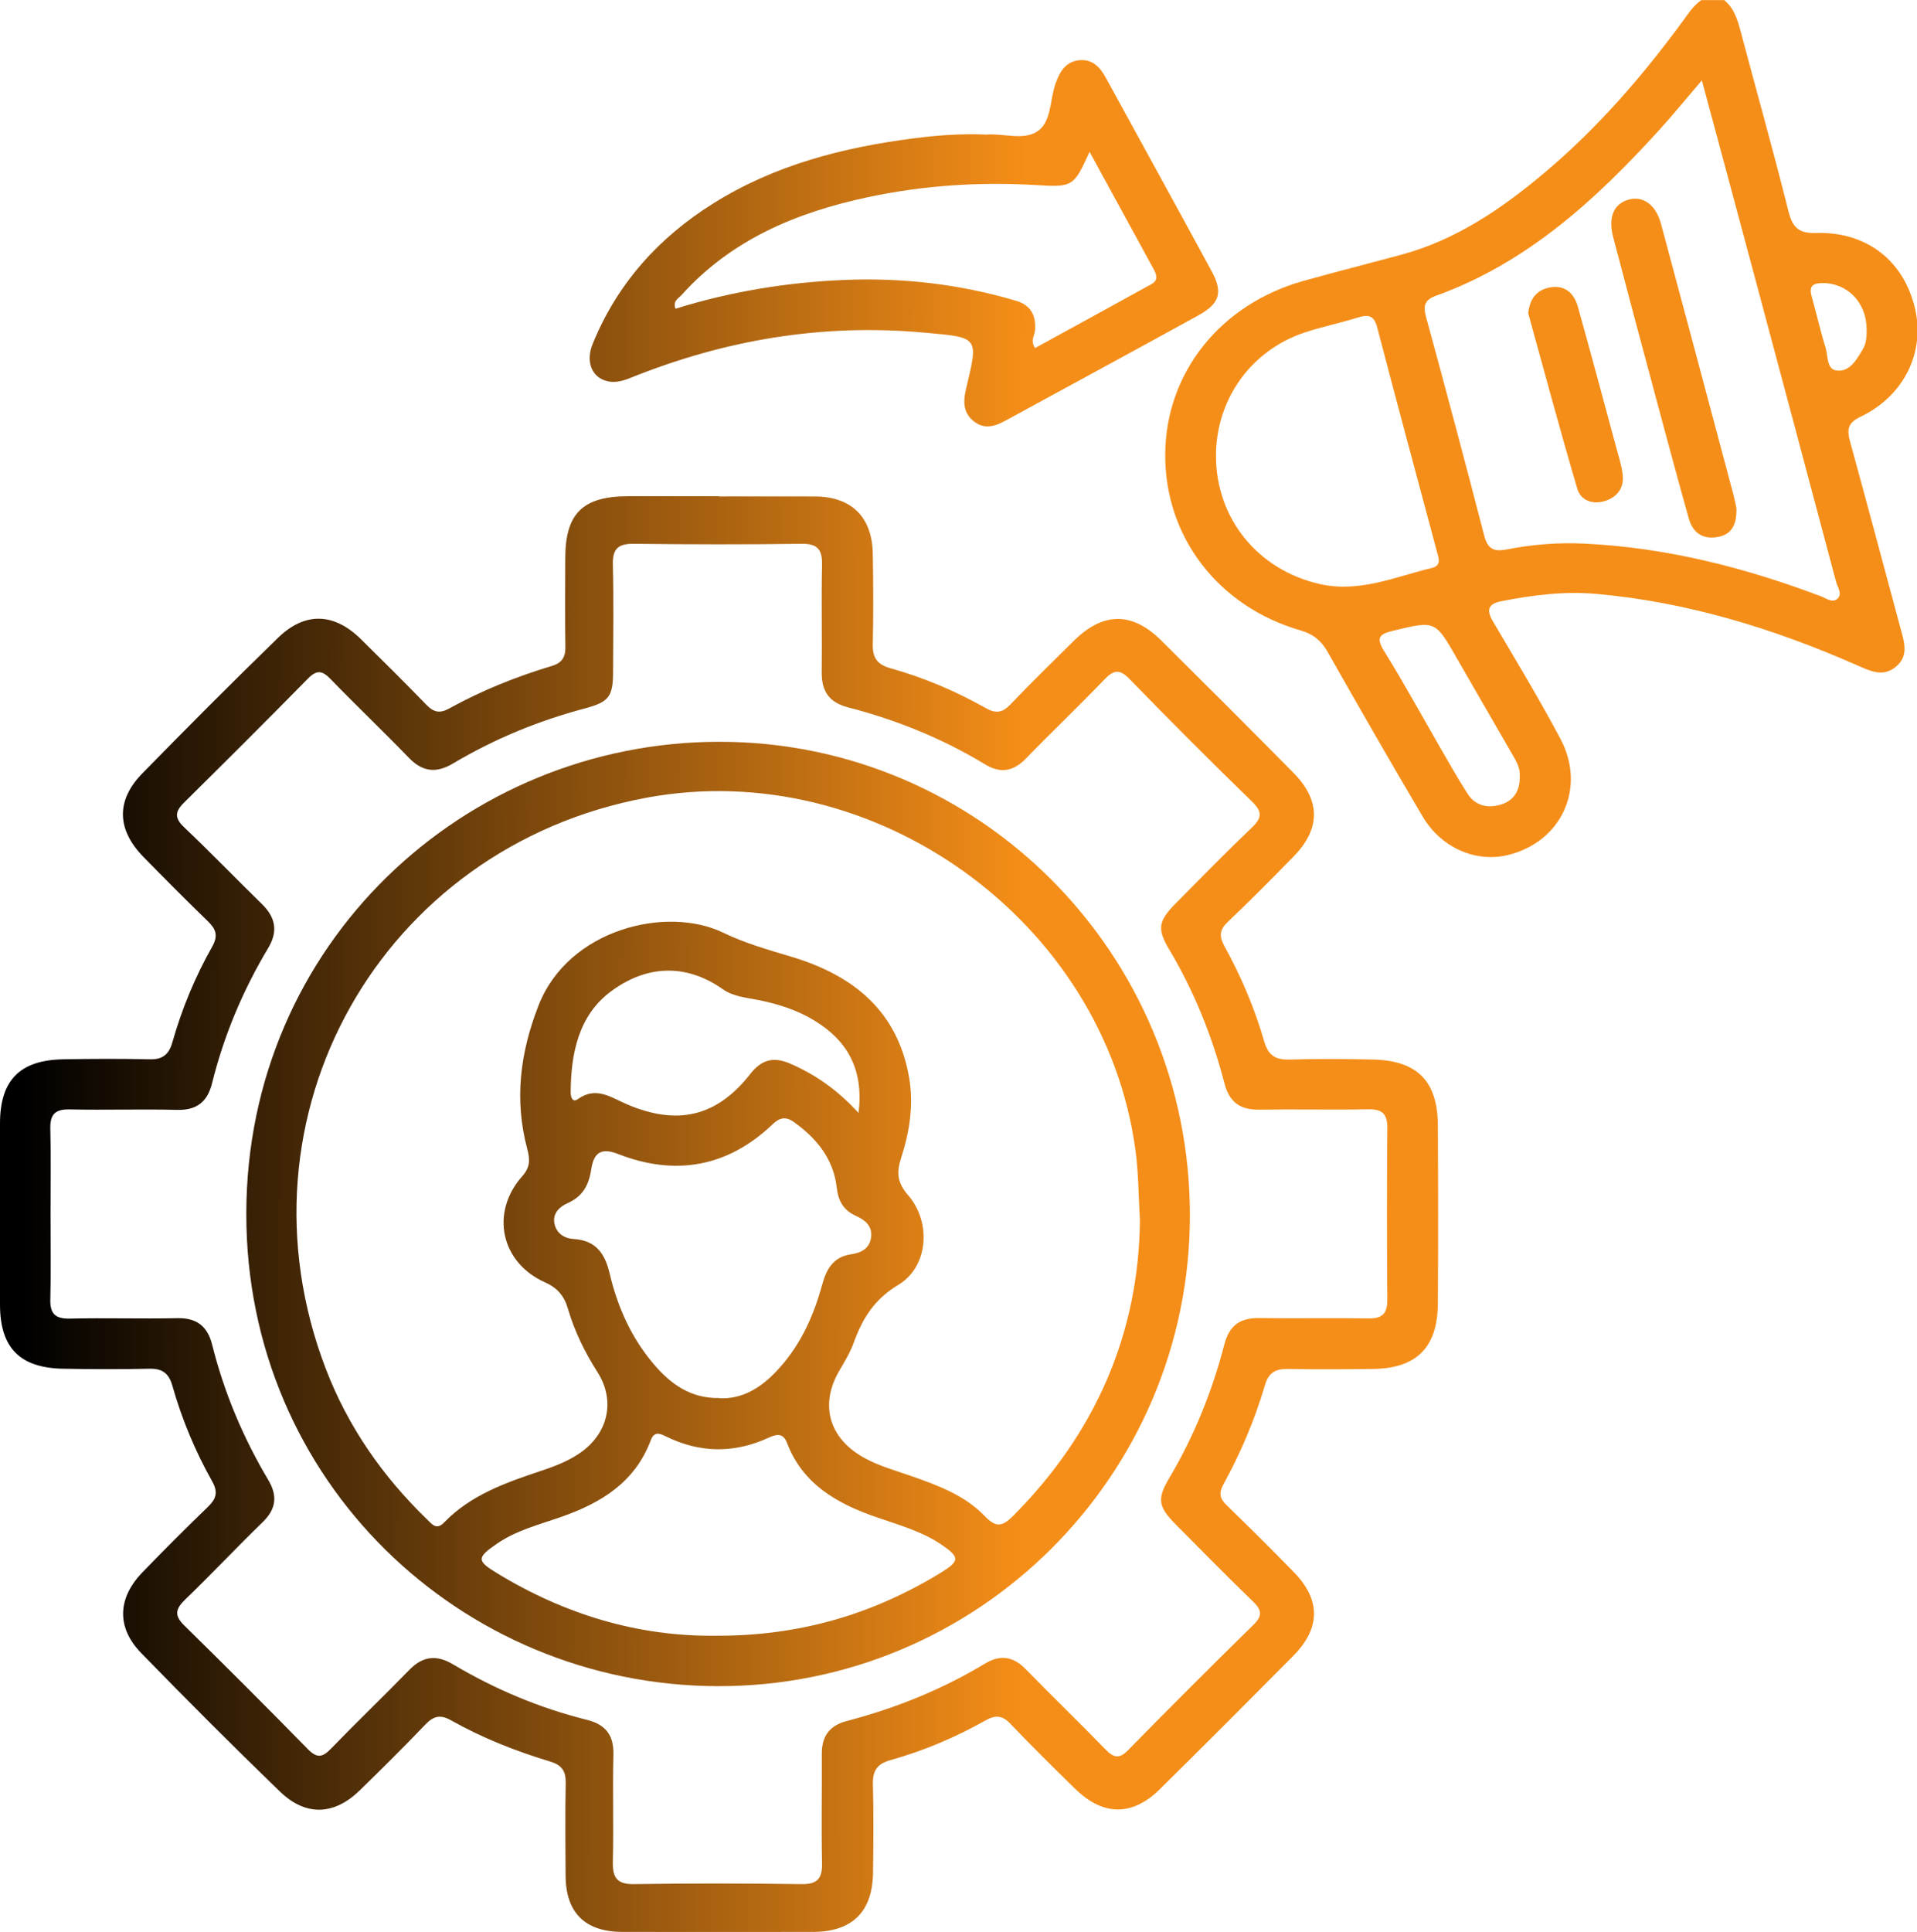<?xml version="1.0" encoding="UTF-8" standalone="no"?>
<svg version="1.1" xmlns="http://www.w3.org/2000/svg" xmlns:xlink="http://www.w3.org/1999/xlink" width="198.055" height="199.553">
	<defs>
		<linearGradient id="grad_dp_001" gradientUnits="userSpaceOnUse" x1="-14.341" y1="14.861" x2="-117.826" y2="14.708">
			<stop offset="0" stop-color="#f58e18"/>
			<stop offset="1" stop-color="black"/>
		</linearGradient>
		<linearGradient id="grad_dp_002" gradientUnits="userSpaceOnUse" x1="106.044" y1="-36.397" x2="2.559" y2="-36.551">
			<stop offset="0" stop-color="#f58e18"/>
			<stop offset="1" stop-color="black"/>
		</linearGradient>
		<linearGradient id="grad_dp_003" gradientUnits="userSpaceOnUse" x1="45.11" y1="8.64" x2="-58.375" y2="8.487">
			<stop offset="0" stop-color="#f58e18"/>
			<stop offset="1" stop-color="black"/>
		</linearGradient>
		<linearGradient id="grad_dp_004" gradientUnits="userSpaceOnUse" x1="-60.427" y1="-5.691" x2="-163.912" y2="-5.845">
			<stop offset="0" stop-color="#f58e18"/>
			<stop offset="1" stop-color="black"/>
		</linearGradient>
		<linearGradient id="grad_dp_005" gradientUnits="userSpaceOnUse" x1="-51.846" y1="-14.818" x2="-155.331" y2="-14.972">
			<stop offset="0" stop-color="#f58e18"/>
			<stop offset="1" stop-color="black"/>
		</linearGradient>
		<linearGradient id="grad_dp_006" gradientUnits="userSpaceOnUse" x1="80.598" y1="-61.759" x2="-22.887" y2="-61.913">
			<stop offset="0" stop-color="#f58e18"/>
			<stop offset="1" stop-color="black"/>
		</linearGradient>
	</defs>
	<path id="dp_path001" transform="matrix(1,0,0,1,120.385,0)" fill="url(#grad_dp_001)" stroke="none" stroke-width="0" d="M 57.731,0 C 58.765,0.819 59.107,1.991 59.436,3.196 C 61.085,9.395 62.827,15.581 64.385,21.803 C 64.805,23.463 65.408,24.123 67.228,24.065 C 72.449,23.907 76.284,26.909 77.455,31.821 C 78.536,36.36 76.352,40.887 71.836,43.047 C 70.483,43.684 70.425,44.4 70.755,45.617 C 72.507,51.997 74.212,58.379 75.931,64.769 C 76.317,66.215 76.909,67.727 75.452,68.899 C 74.111,69.979 72.78,69.285 71.449,68.704 C 62.849,64.917 53.953,62.188 44.557,61.347 C 41.235,61.051 37.96,61.46 34.695,62.108 C 33.399,62.371 33.148,62.972 33.841,64.155 C 36.219,68.181 38.631,72.185 40.825,76.301 C 43.545,81.397 40.928,86.992 35.377,88.323 C 32.068,89.119 28.495,87.561 26.596,84.343 C 23.263,78.701 19.997,73.015 16.768,67.317 C 16.107,66.168 15.299,65.497 14.003,65.123 C 5.472,62.665 -0.045,55.455 0,46.936 C 0.045,38.497 5.699,31.401 14.333,29.001 C 17.644,28.08 20.976,27.227 24.287,26.34 C 30.008,24.816 34.752,21.575 39.211,17.821 C 44.705,13.193 49.368,7.803 53.589,2.024 C 54.124,1.285 54.624,0.523 55.397,0.012 L 57.731,0.012 Z M 55.443,8.303 C 53.771,10.259 52.417,11.908 50.985,13.488 C 44.432,20.688 37.335,27.181 27.949,30.56 C 26.721,31.003 26.652,31.663 26.96,32.788 C 29.007,40.284 31.009,47.789 32.955,55.319 C 33.319,56.717 33.944,57.013 35.285,56.752 C 37.892,56.24 40.553,56.024 43.204,56.148 C 51.701,56.536 59.835,58.605 67.752,61.596 C 68.275,61.801 68.9,62.279 69.391,61.892 C 70.027,61.38 69.469,60.687 69.309,60.095 C 66.397,49.143 63.475,38.203 60.54,27.249 C 58.891,21.075 57.219,14.899 55.443,8.303 Z M 5.244,47.061 C 5.233,53.579 9.6,58.879 15.948,60.323 C 20.067,61.256 23.729,59.584 27.528,58.673 C 28.575,58.424 28.256,57.639 28.063,56.945 C 26.004,49.245 23.923,41.557 21.908,33.847 C 21.601,32.652 21.079,32.436 19.975,32.777 C 18.121,33.357 16.209,33.744 14.367,34.357 C 8.827,36.223 5.256,41.261 5.244,47.061 Z M 36.617,80.135 C 36.709,79.327 36.219,78.543 35.764,77.757 C 33.899,74.505 31.999,71.264 30.133,68 C 27.892,64.076 27.904,64.099 23.571,65.145 C 22.193,65.475 21.715,65.804 22.613,67.249 C 24.628,70.491 26.459,73.845 28.369,77.155 C 29.313,78.781 30.225,80.419 31.248,82 C 32.056,83.261 33.364,83.512 34.695,83.103 C 35.98,82.705 36.675,81.704 36.629,80.135 Z M 72.461,33.995 C 72.461,31.243 70.46,29.217 67.899,29.24 C 66.853,29.252 66.489,29.593 66.796,30.651 C 67.296,32.391 67.672,34.165 68.217,35.881 C 68.491,36.747 68.297,38.18 69.413,38.281 C 70.744,38.407 71.449,37.121 72.085,36.052 C 72.472,35.416 72.461,34.688 72.472,33.983 Z "/>
	<path id="dp_path002" transform="matrix(1,0,0,1,0,51.258)" fill="url(#grad_dp_002)" stroke="none" stroke-width="0" d="M 74.269,0.023 C 77.58,0.023 80.889,0.012 84.2,0.023 C 87.965,0.045 90.104,2.139 90.173,5.925 C 90.229,9.041 90.241,12.159 90.173,15.273 C 90.139,16.673 90.616,17.379 91.993,17.765 C 95.439,18.732 98.727,20.119 101.843,21.881 C 102.868,22.461 103.551,22.383 104.38,21.517 C 106.531,19.265 108.759,17.083 110.979,14.899 C 114.004,11.931 116.973,11.931 119.976,14.899 C 124.537,19.425 129.088,23.963 133.603,28.535 C 136.459,31.412 136.459,34.347 133.637,37.224 C 131.408,39.499 129.179,41.761 126.869,43.945 C 126.005,44.764 125.925,45.412 126.493,46.459 C 128.223,49.587 129.623,52.885 130.612,56.319 C 131.044,57.809 131.829,58.231 133.273,58.185 C 136.129,58.105 138.984,58.116 141.839,58.185 C 146.4,58.276 148.516,60.403 148.552,64.929 C 148.585,71.093 148.597,77.257 148.552,83.421 C 148.516,87.936 146.332,90.097 141.828,90.143 C 138.904,90.177 135.981,90.2 133.068,90.143 C 131.772,90.12 131.056,90.529 130.68,91.837 C 129.635,95.397 128.188,98.797 126.403,102.051 C 125.903,102.96 126.005,103.529 126.744,104.235 C 129.076,106.485 131.375,108.783 133.649,111.104 C 136.471,113.981 136.459,116.904 133.603,119.792 C 129.031,124.399 124.447,128.993 119.828,133.553 C 116.996,136.352 113.992,136.34 111.115,133.543 C 108.839,131.325 106.576,129.084 104.38,126.787 C 103.551,125.923 102.868,125.865 101.843,126.435 C 98.727,128.197 95.439,129.584 91.993,130.551 C 90.605,130.937 90.151,131.655 90.184,133.053 C 90.264,136.101 90.241,139.149 90.196,142.209 C 90.139,146.224 88.033,148.281 84.008,148.293 C 77.455,148.293 70.892,148.304 64.34,148.293 C 60.437,148.293 58.447,146.315 58.435,142.448 C 58.412,139.263 58.389,136.089 58.447,132.905 C 58.469,131.655 58.027,131.052 56.82,130.688 C 53.271,129.619 49.825,128.253 46.593,126.435 C 45.468,125.797 44.763,126.013 43.92,126.9 C 41.724,129.197 39.461,131.439 37.187,133.656 C 34.535,136.249 31.601,136.385 28.916,133.792 C 24.06,129.096 19.292,124.319 14.583,119.485 C 12.024,116.859 12.137,113.821 14.697,111.172 C 16.904,108.885 19.156,106.633 21.443,104.428 C 22.307,103.597 22.58,102.927 21.92,101.755 C 20.168,98.639 18.792,95.34 17.815,91.895 C 17.461,90.632 16.813,90.097 15.469,90.12 C 12.491,90.188 9.497,90.177 6.519,90.12 C 2.036,90.04 0,87.948 0,83.489 C 0,77.257 0,71.024 0,64.792 C 0,60.333 2.036,58.241 6.519,58.161 C 9.497,58.105 12.491,58.093 15.469,58.161 C 16.813,58.196 17.461,57.649 17.815,56.388 C 18.792,52.941 20.157,49.644 21.92,46.527 C 22.58,45.356 22.295,44.685 21.431,43.855 C 19.191,41.693 16.996,39.476 14.811,37.247 C 12.069,34.437 11.967,31.435 14.685,28.649 C 19.315,23.917 23.991,19.22 28.733,14.615 C 31.521,11.908 34.524,12.033 37.3,14.773 C 39.564,17.003 41.827,19.243 44.035,21.529 C 44.785,22.303 45.411,22.473 46.4,21.927 C 49.756,20.073 53.316,18.64 56.991,17.537 C 58.027,17.231 58.435,16.651 58.412,15.569 C 58.367,12.521 58.389,9.473 58.401,6.415 C 58.401,1.775 60.209,0 64.908,0 C 68.024,0 71.141,0 74.259,0 Z M 5.221,74.141 C 5.221,77.064 5.279,79.987 5.199,82.899 C 5.153,84.388 5.653,84.98 7.212,84.945 C 10.909,84.855 14.605,84.98 18.303,84.9 C 20.339,84.855 21.443,85.741 21.92,87.652 C 23.161,92.599 25.117,97.24 27.721,101.619 C 28.688,103.245 28.54,104.609 27.141,105.963 C 24.445,108.579 21.863,111.331 19.156,113.936 C 18.156,114.901 17.951,115.584 19.031,116.631 C 23.331,120.861 27.608,125.127 31.828,129.436 C 32.761,130.381 33.329,130.256 34.183,129.38 C 36.845,126.628 39.609,123.977 42.281,121.236 C 43.681,119.792 45.115,119.644 46.809,120.657 C 51.133,123.227 55.727,125.16 60.596,126.377 C 62.519,126.855 63.419,127.901 63.373,129.96 C 63.281,133.656 63.407,137.352 63.316,141.049 C 63.281,142.675 63.725,143.38 65.499,143.357 C 71.279,143.267 77.057,143.277 82.824,143.357 C 84.473,143.38 84.963,142.755 84.929,141.185 C 84.849,137.42 84.929,133.656 84.905,129.892 C 84.905,128.095 85.668,126.992 87.465,126.513 C 92.516,125.195 97.317,123.261 101.787,120.565 C 103.345,119.633 104.688,119.827 105.972,121.157 C 108.691,123.944 111.501,126.651 114.208,129.436 C 115.061,130.312 115.631,130.46 116.564,129.505 C 120.828,125.149 125.152,120.839 129.509,116.563 C 130.441,115.652 130.373,115.049 129.475,114.185 C 126.767,111.569 124.128,108.885 121.477,106.213 C 119.657,104.371 119.52,103.575 120.795,101.425 C 123.367,97.092 125.231,92.475 126.493,87.617 C 127.005,85.639 128.12,84.855 130.112,84.888 C 133.876,84.945 137.643,84.865 141.407,84.923 C 142.852,84.945 143.341,84.388 143.331,82.977 C 143.284,77.075 143.284,71.172 143.331,65.259 C 143.341,63.837 142.841,63.303 141.395,63.325 C 137.631,63.393 133.865,63.303 130.1,63.36 C 128.109,63.393 127.005,62.585 126.493,60.607 C 125.231,55.751 123.367,51.133 120.795,46.812 C 119.52,44.673 119.668,43.877 121.488,42.035 C 124.095,39.408 126.676,36.757 129.349,34.211 C 130.396,33.209 130.419,32.572 129.361,31.549 C 125.084,27.387 120.863,23.167 116.7,18.88 C 115.631,17.776 115.016,17.969 114.06,18.971 C 111.411,21.735 108.633,24.373 105.961,27.125 C 104.665,28.456 103.323,28.637 101.775,27.693 C 97.351,25.021 92.619,23.099 87.636,21.813 C 85.668,21.313 84.872,20.141 84.895,18.175 C 84.94,14.477 84.849,10.781 84.929,7.075 C 84.963,5.493 84.451,4.891 82.813,4.913 C 77.035,4.993 71.256,4.981 65.488,4.913 C 63.907,4.891 63.281,5.391 63.316,7.028 C 63.407,10.725 63.351,14.421 63.339,18.128 C 63.339,20.699 62.917,21.256 60.392,21.927 C 55.591,23.201 51.053,25.077 46.787,27.613 C 45.08,28.627 43.659,28.479 42.259,27.033 C 39.597,24.281 36.823,21.643 34.16,18.891 C 33.296,17.992 32.716,17.912 31.805,18.845 C 27.573,23.156 23.297,27.409 19.008,31.651 C 18.064,32.584 18.019,33.244 19.031,34.199 C 21.76,36.792 24.377,39.499 27.061,42.125 C 28.472,43.503 28.745,44.935 27.711,46.664 C 25.095,51.031 23.139,55.683 21.908,60.629 C 21.431,62.552 20.328,63.439 18.292,63.383 C 14.595,63.291 10.897,63.416 7.2,63.336 C 5.643,63.303 5.153,63.893 5.199,65.384 C 5.279,68.307 5.221,71.219 5.221,74.141 Z "/>
	<path id="dp_path003" transform="matrix(1,0,0,1,60.925,6.206)" fill="url(#grad_dp_003)" stroke="none" stroke-width="0" d="M 40.929,7.703 C 42.681,7.532 44.763,8.328 46.219,7.384 C 47.72,6.417 47.527,4.143 48.119,2.448 C 48.563,1.197 49.164,0.163 50.576,0.015 C 51.919,-0.121 52.725,0.72 53.317,1.812 C 56.957,8.465 60.62,15.107 64.237,21.772 C 65.455,24.012 65.103,25.149 62.851,26.389 C 56.264,30.017 49.644,33.588 43.047,37.193 C 41.907,37.819 40.781,38.228 39.621,37.261 C 38.496,36.317 38.609,35.089 38.905,33.861 C 40.191,28.527 40.179,28.664 34.571,28.152 C 24.015,27.185 13.924,28.903 4.153,32.849 C 3.276,33.201 2.412,33.405 1.513,33.076 C 0.125,32.564 -0.385,31.029 0.308,29.312 C 2.844,23.091 7.121,18.336 12.776,14.8 C 19.112,10.831 26.164,9.023 33.501,8.079 C 35.947,7.76 38.404,7.589 40.917,7.692 Z M 51.645,9.477 C 50.019,13.048 49.94,13.151 46.105,12.912 C 40.259,12.56 34.456,12.945 28.735,14.163 C 21.364,15.732 14.629,18.541 9.464,24.296 C 9.169,24.627 8.567,24.865 8.863,25.684 C 14.527,23.921 20.317,22.965 26.209,22.715 C 32.273,22.453 38.233,23.136 44.059,24.865 C 45.593,25.32 46.173,26.445 45.992,28.027 C 45.935,28.516 45.503,28.981 46.015,29.744 C 50.008,27.549 54.023,25.365 58.027,23.148 C 58.823,22.715 58.539,22.089 58.197,21.476 C 56.047,17.552 53.909,13.628 51.645,9.477 Z "/>
	<path id="dp_path004" transform="matrix(1,0,0,1,166.471,20.526)" fill="url(#grad_dp_004)" stroke="none" stroke-width="0" d="M 12.929,31.972 C 12.975,33.735 12.395,34.713 10.928,34.952 C 9.391,35.201 8.401,34.452 8.004,33.019 C 6.867,28.969 5.775,24.899 4.683,20.837 C 3.169,15.208 1.668,9.579 0.189,3.949 C -0.335,1.936 0.245,0.56 1.713,0.116 C 3.271,-0.351 4.603,0.593 5.149,2.641 C 7.64,11.899 10.109,21.156 12.577,30.415 C 12.748,31.039 12.861,31.676 12.929,31.972 Z "/>
	<path id="dp_path005" transform="matrix(1,0,0,1,157.89,29.637)" fill="url(#grad_dp_005)" stroke="none" stroke-width="0" d="M 0,2.765 C 0.125,1.252 0.853,0.32 2.217,0.059 C 3.743,-0.237 4.721,0.616 5.12,2.015 C 6.461,6.803 7.747,11.613 9.043,16.412 C 9.316,17.413 9.645,18.403 9.759,19.427 C 9.908,20.735 9.213,21.689 7.975,22.099 C 6.689,22.52 5.427,22.076 5.073,20.86 C 3.299,14.855 1.683,8.804 0.012,2.776 Z "/>
	<path id="dp_path006" transform="matrix(1,0,0,1,25.447,76.62)" fill="url(#grad_dp_006)" stroke="none" stroke-width="0" d="M 97.488,48.916 C 97.476,75.813 75.567,97.683 48.584,97.547 C 22.159,97.421 -0.023,76.369 0,48.745 C 0.023,20.881 22.512,0.023 48.845,0 C 75.725,-0.023 97.499,21.904 97.488,48.916 Z M 92.323,49.484 C 92.175,46.664 92.164,44.4 91.856,42.137 C 88.648,18.527 64.897,1.411 41.349,5.777 C 13.867,10.884 -1.775,38.713 8.213,64.769 C 10.5,70.74 14.083,75.881 18.667,80.316 C 19.179,80.805 19.633,81.465 20.419,80.657 C 23.184,77.792 26.8,76.529 30.441,75.312 C 31.976,74.8 33.5,74.22 34.808,73.22 C 37.493,71.149 38.063,67.897 36.276,65.099 C 34.979,63.064 33.921,60.915 33.239,58.593 C 32.852,57.263 32.192,56.433 30.851,55.831 C 26.277,53.783 25.185,48.608 28.507,44.877 C 29.359,43.923 29.303,43.104 29.029,42.069 C 27.676,36.996 28.279,32.129 30.191,27.239 C 33.273,19.335 43.42,16.889 49.277,19.721 C 51.576,20.836 53.964,21.495 56.377,22.223 C 62.712,24.133 67.319,27.807 68.491,34.756 C 68.957,37.576 68.513,40.34 67.649,43.001 C 67.16,44.515 67.263,45.549 68.365,46.823 C 70.812,49.632 70.471,54.239 67.353,56.103 C 64.828,57.616 63.623,59.652 62.712,62.176 C 62.36,63.143 61.801,64.041 61.279,64.94 C 59.22,68.443 60.176,71.912 63.771,73.925 C 65.375,74.823 67.137,75.289 68.843,75.892 C 71.552,76.848 74.259,77.86 76.284,79.975 C 77.409,81.147 78.069,81.124 79.207,79.975 C 87.784,71.377 92.197,61.061 92.323,49.473 Z M 48.391,92.337 C 57.093,92.395 64.76,90.132 71.836,85.776 C 73.689,84.627 73.712,84.228 71.893,82.977 C 69.833,81.556 67.433,80.908 65.113,80.1 C 61.063,78.701 57.503,76.711 55.864,72.424 C 55.477,71.4 54.829,71.491 53.999,71.867 C 50.416,73.527 46.844,73.481 43.307,71.729 C 42.635,71.388 42.112,71.264 41.781,72.161 C 40.144,76.507 36.641,78.633 32.5,80.077 C 30.248,80.863 27.892,81.453 25.88,82.841 C 23.82,84.263 23.787,84.592 25.868,85.855 C 32.897,90.155 40.496,92.417 48.401,92.337 Z M 48.845,67.807 C 51.133,67.92 52.987,66.839 54.591,65.201 C 57.116,62.631 58.572,59.469 59.505,56.047 C 59.948,54.431 60.664,53.192 62.519,52.931 C 63.532,52.783 64.419,52.328 64.556,51.156 C 64.692,49.985 63.896,49.381 62.963,48.961 C 61.7,48.392 61.153,47.415 61.005,46.072 C 60.664,43.092 58.947,40.977 56.581,39.283 C 55.739,38.68 55.113,38.805 54.375,39.509 C 49.711,43.957 44.285,44.877 38.381,42.569 C 36.413,41.796 35.855,42.728 35.627,44.219 C 35.377,45.833 34.729,46.983 33.181,47.664 C 32.34,48.04 31.612,48.733 31.84,49.791 C 32.056,50.792 32.864,51.304 33.841,51.361 C 36.116,51.508 37.051,52.851 37.539,54.92 C 38.347,58.367 39.78,61.573 42.1,64.292 C 43.829,66.328 45.9,67.84 48.857,67.784 Z M 63.259,38.327 C 63.793,33.88 62.143,30.912 58.731,28.819 C 56.945,27.716 54.977,27.091 52.929,26.681 C 51.679,26.42 50.371,26.351 49.244,25.567 C 45.343,22.825 41.281,23.109 37.676,25.783 C 34.331,28.263 33.535,32.185 33.512,36.2 C 33.512,36.667 33.683,37.327 34.263,36.905 C 36.161,35.552 37.709,36.757 39.336,37.452 C 44.569,39.68 48.629,38.713 52.076,34.301 C 53.215,32.845 54.453,32.504 56.139,33.22 C 58.788,34.357 61.085,35.973 63.248,38.327 Z "/>
</svg>